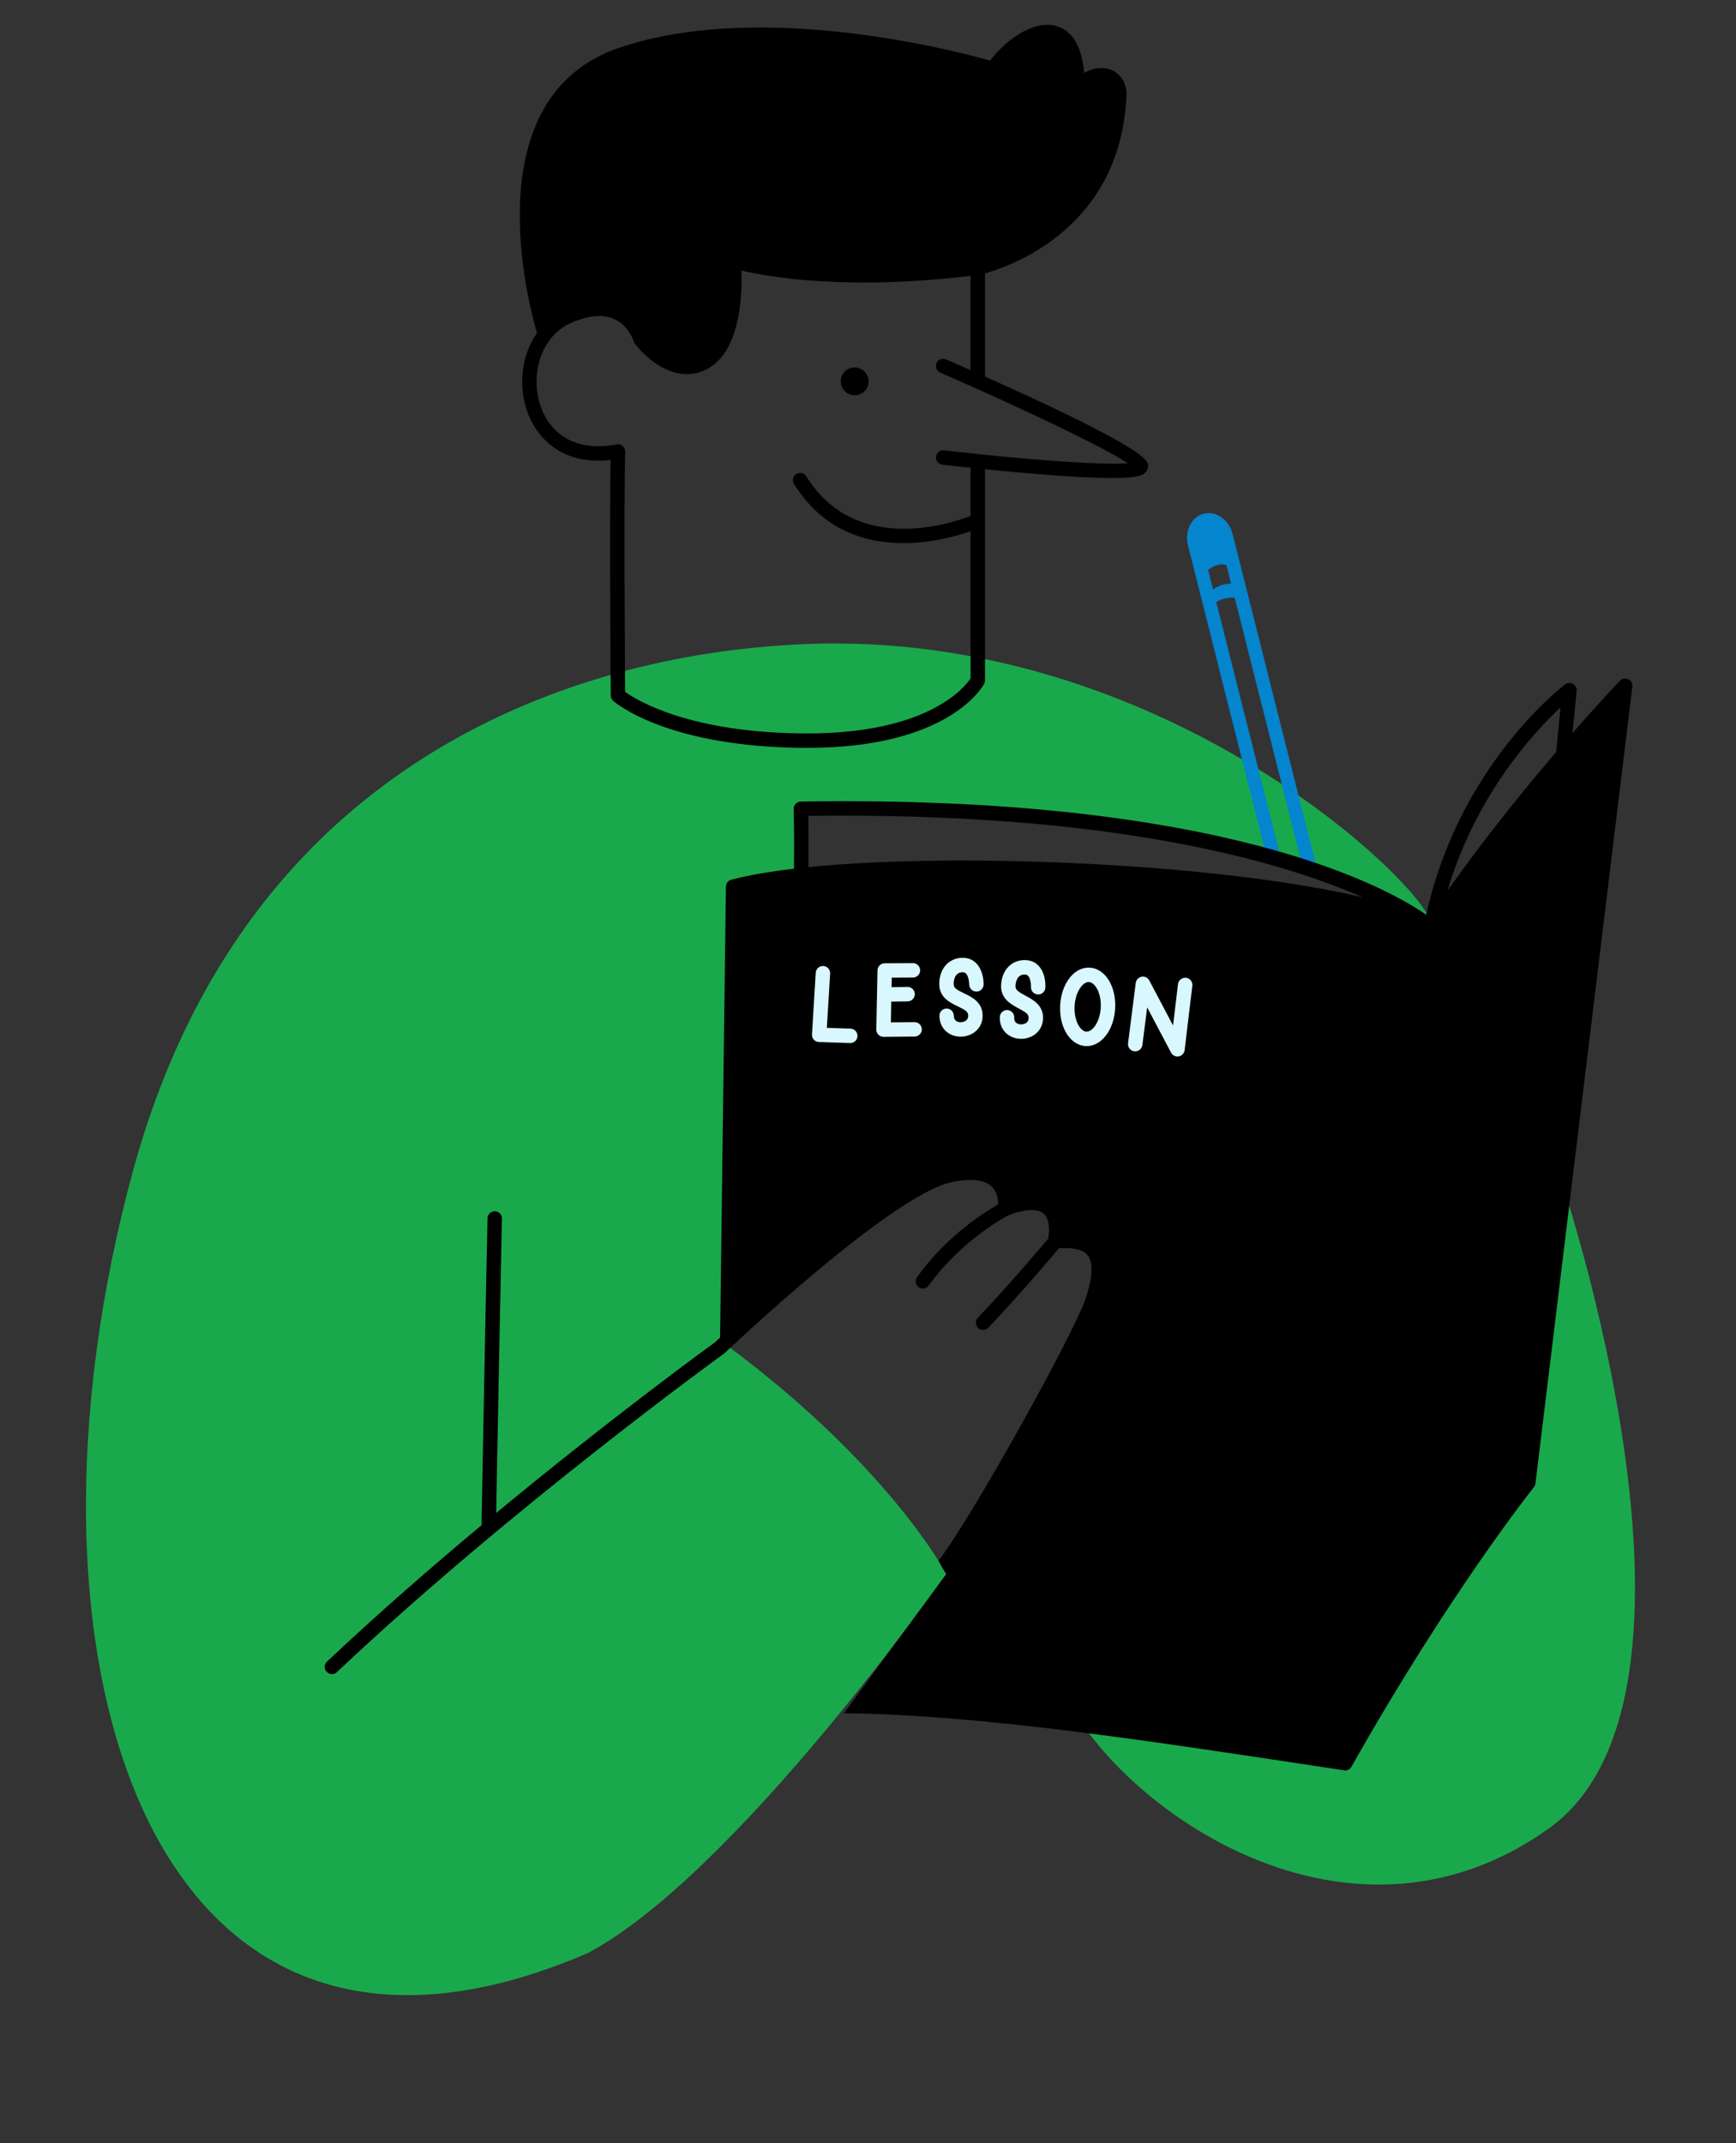 <?xml version="1.0" encoding="UTF-8" standalone="no"?><svg xmlns="http://www.w3.org/2000/svg" xmlns:xlink="http://www.w3.org/1999/xlink" fill="#000000" height="371.2" preserveAspectRatio="xMidYMid meet" version="1" viewBox="-14.9 -4.3 300.8 371.2" width="300.8" zoomAndPan="magnify"><rect x="-14.9" y="-4.3" width="300.8" height="371.2" fill="#333333" stroke="none"/><g id="change1_1"><path d="M149.068,268.336c0,0-36.545,52.083-62.11,65.649c-76.174,32.87-101.877-51.149-78.783-135.587 c22.956-83.935,97.338-89.932,113.348-90.978c63.089-4.123,110.017,41.003,111.575,48.186 c-7.817-4.508-24.687-12.189-54.445-16.686c-15.261-1.956-54.391-3.326-54.391-3.326l-0.438,12.714 c-7.285,0.511-11.692,0.982-11.692,0.982s-0.891,64.7-1.094,79.435C139.349,249.724,149.068,268.336,149.068,268.336z M168.871,287.55c7.869,19.435,48.574,50.466,84.522,24.913c32.478-23.087,2.103-112.696,2.103-112.696 S156.725,257.551,168.871,287.55z" fill="#1aa84d"/></g><g id="change2_1"><path d="M183.939,75.891c-0.845-2.365-15.889-9.49-28.166-14.969V43.045 c4.649-1.292,23.811-8.024,24.52-31.262c0.002-0.05,0-0.101-0.004-0.151c-0.21-2.307-1.69-3.886-3.862-4.121 c-1.095-0.12-2.374,0.157-3.468,0.837c-0.403-4.482-1.947-7.191-4.609-8.073 c-3.793-1.254-8.618,1.935-11.706,5.918C150.758,4.527,117.169-4.297,92.562,3.907 C67.146,12.38,76.622,48.217,78.14,53.395c-2.622,3.725-3.184,8.789-1.898,12.955 c1.587,5.144,6.253,10.03,14.653,9.017c-0.206,11.771,0.028,40.499,0.031,40.802 c0.003,0.355,0.157,0.692,0.423,0.927c0.377,0.332,9.502,8.139,33.697,8.139c24.474,0,30.347-10.65,30.584-11.104 c0.095-0.179,0.144-0.378,0.144-0.581V76.977c2.711,0.274,5.899,0.577,9.108,0.84 c6.076,0.497,10.131,0.683,12.861,0.682c5.06,0,5.568-0.638,5.949-1.117 C184.029,76.958,184.122,76.4,183.939,75.891z M154.542,74.347c-0.007-0-0.012-0.004-0.019-0.004 c-0.002,0-0.004,0.001-0.006,0.001c-1.954-0.204-3.915-0.42-5.849-0.645c-0.677-0.078-1.306,0.411-1.386,1.097 c-0.08,0.686,0.411,1.307,1.097,1.387c0.039,0.004,1.978,0.23,4.894,0.536v8.339 c-3.627,1.404-20.023,6.785-28.47-6.862c-0.363-0.586-1.134-0.767-1.721-0.405 c-0.587,0.364-0.768,1.134-0.405,1.721c5.021,8.11,12.469,10.259,18.955,10.259c4.938,0,9.314-1.245,11.641-2.056 v25.485c-0.979,1.483-7.261,9.534-28.228,9.534c-20.345,0-29.631-5.762-31.625-7.194 c-0.034-4.439-0.233-31.877,0.004-41.612c0.009-0.379-0.154-0.741-0.444-0.986 c-0.29-0.244-0.674-0.343-1.046-0.271c-6.566,1.291-11.542-1.349-13.304-7.058 c-1.562-5.063,0.089-11.701,5.559-14.045c3.007-1.289,5.513-1.48,7.45-0.566c2.45,1.156,3.24,3.778,3.247,3.799 c0.041,0.146,0.108,0.284,0.199,0.406c0.195,0.264,4.855,6.445,10.676,5.104c7.619-1.758,7.972-13.257,7.812-17.748 c4.596,1.085,18.21,3.51,39.7,0.914v16.335c-1.49-0.658-2.921-1.286-4.251-1.865 c-0.632-0.276-1.369,0.015-1.645,0.647c-0.275,0.633,0.015,1.37,0.647,1.645c1.98,0.862,3.982,1.746,5.97,2.635 c0.028,0.013,0.054,0.026,0.083,0.037c11.672,5.221,22.849,10.625,26.446,13.025 C176.56,76.27,165.684,75.512,154.542,74.347z M133.986,59.472c-1.259-0.437-2.634,0.229-3.071,1.488 c-0.437,1.259,0.229,2.634,1.488,3.071c1.259,0.437,2.634-0.229,3.071-1.488 C135.911,61.284,135.244,59.909,133.986,59.472z M175.486,211.537c-1.236-1.518-3.25-2.223-6.142-2.158 c0.133-2.576-0.537-4.436-1.999-5.542c-2.044-1.546-4.984-1.071-6.866-0.511c-0.132-1.199-0.57-2.717-1.813-3.913 c-1.897-1.826-5.002-2.295-9.23-1.39c-11.025,2.362-38.517,28.352-40.386,30.128 c-1.232,0.893-18.027,13.112-37.976,29.615c0.147-8.003,0.595-32.185,0.994-50.994 c0.015-0.69-0.533-1.262-1.223-1.276c-0.681,0.019-1.261,0.533-1.276,1.224 c-0.448,21.089-0.957,48.936-1.034,53.157c-8.77,7.319-18.033,15.385-26.781,23.634 c-0.502,0.474-0.526,1.265-0.052,1.767c0.246,0.261,0.578,0.393,0.91,0.393c0.308,0,0.616-0.113,0.857-0.341 c30.253-28.527,66.749-54.937,67.114-55.2c0.046-0.033,0.09-0.069,0.131-0.108 c0.286-0.273,28.758-27.305,39.247-29.552c3.308-0.71,5.714-0.454,6.962,0.734c1.001,0.954,1.121,2.362,1.104,3.135 c-2.053,1.141-8.712,5.203-14.036,12.566c-0.404,0.56-0.279,1.341,0.28,1.745 c0.222,0.16,0.477,0.237,0.731,0.237c0.388,0,0.769-0.18,1.014-0.518c5.742-7.94,13.339-11.918,13.729-12.119 c1.091-0.491,4.521-1.611,6.097-0.417c1.101,0.836,1.124,2.768,0.917,4.366c-1.188,1.413-7.04,8.332-12.224,13.747 c-0.477,0.498-0.46,1.29,0.039,1.768c0.242,0.231,0.554,0.347,0.864,0.347c0.329,0,0.657-0.129,0.903-0.386 c5.082-5.308,10.799-12.047,12.229-13.745c2.494-0.191,4.175,0.2,4.979,1.187 c0.992,1.217,0.906,3.596-0.26,7.273c-1.867,5.882-19.44,37.57-25.541,45.612 c0.156,0.548,0.874,1.657,1.321,2.334c6.04-7.382,24.456-40.425,26.603-47.191 C176.667,218.001,177.548,214.067,175.486,211.537z" fill="#000000"/></g><g id="change3_1"><path d="M207.241,145.152l-11.4-45.164c0.653-0.418,1.698-0.837,3.192-0.774l11.757,46.572l2.526,0.451 l-14.638-58.032c-0.622-2.482-2.862-4.066-4.996-3.532c-2.132,0.536-3.362,2.989-2.741,5.469l13.761,54.556 L207.241,145.152z M194.434,94.423c1.511-1.196,2.649-1.019,3.181-0.814l0.802,3.171 c-0.734-0.015-1.847,0.155-3.131,1.014L194.434,94.423z" fill="#0485ce"/></g><g id="change2_2"><path d="M267.233,113.333c-0.485-0.229-1.065-0.123-1.438,0.264c-0.078,0.081-3.362,3.517-8.223,9.077 l0.716-7.306c0.048-0.494-0.2-0.97-0.634-1.213c-0.434-0.242-0.969-0.206-1.364,0.094 c-0.765,0.578-18.366,14.148-24.068,39.895c-6.782-4.715-35.344-20.778-108.372-19.605 c-0.334,0.005-0.652,0.144-0.883,0.386s-0.355,0.565-0.346,0.899c0.095,3.416,0.084,7.446,0.056,10.342 c-4.262,0.501-7.951,1.138-10.868,1.915c-0.541,0.144-0.92,0.631-0.928,1.191l-1.032,79.837 c3.131-3.075,14.78-14.381,21.065-18.646c7.304-4.957,23.217-18.056,28.696-6.261 c2.98-1.322,10.286-1.956,8.339,7.043c2.487-1.044,9.621-0.146,7.313,4.957 c-2.308,5.103-2.348,8.87-6.13,15.783c-3.504,6.404-13.721,26.901-20.599,35.383 c0.686,1.22,0.535,0.969,0.535,0.969l-17.738,24.116l-0,0c23.925,0.266,52.702,4.75,86.454,9.85 c0.06,0.009,0.116,0.018,0.174,0.028c0.032,0.006,0.057,0.025,0.09,0.028c0.043,0.005,0.085,0.006,0.127,0.007 c0,0,0.001,0,0.001,0c0,0,0-0,0.001-0c0.001,0,0.001,0,0.001,0 c0.002,0,0.003-0.001,0.005-0.001c0.137-0.001,0.269-0.031,0.396-0.074c0.038-0.013,0.072-0.029,0.108-0.045 c0.095-0.043,0.183-0.097,0.265-0.163c0.026-0.021,0.053-0.037,0.077-0.059c0.091-0.085,0.172-0.181,0.236-0.294 c16.962-30.068,31.475-48.264,31.619-48.444c0.146-0.182,0.238-0.4,0.267-0.631l16.788-138.041 C268.002,114.079,267.718,113.564,267.233,113.333z M125.18,145.894c0.023-2.536,0.032-5.847-0.029-8.874 c52.732-0.709,81.944,7.89,96.065,14.106C196.467,145.284,151.489,143.252,125.18,145.894z M254.739,125.95 c-5.51,6.445-12.361,14.885-18.836,24.025c4.972-16.69,15.051-27.52,19.592-31.736L254.739,125.95z" fill="#000000"/></g><g id="change4_1"><path d="M173.91,163.302c-2.672-0.138-4.919,2.739-5.115,6.549c-0.196,3.81,1.743,6.902,4.415,7.04 c2.672,0.138,4.92-2.739,5.116-6.549C178.523,166.531,176.582,163.439,173.91,163.302z M173.339,174.393 c-1.071-0.055-2.174-1.955-2.047-4.414c0.127-2.46,1.419-4.236,2.49-4.181s2.175,1.955,2.048,4.414 S174.41,174.448,173.339,174.393z M132.473,173.871c-0.001,0-0.003-0-0.004-0l-4.101-0.136l0.57-9.389 c0.042-0.689-0.483-1.282-1.173-1.323c-0.01-0.001-0.021-0.001-0.031-0.002 c-0.675-0.025-1.251,0.494-1.292,1.174l-0.648,10.671c-0.02,0.337,0.097,0.667,0.323,0.917 c0.227,0.249,0.544,0.396,0.879,0.408c0.001,0,0.003,0,0.004,0l5.386,0.178 c0.69,0.023,1.268-0.518,1.291-1.208C133.7,174.474,133.161,173.896,132.473,173.871z M143.567,172.745 c-0.001,0-0.003,0-0.004,0l-4.102,0.034l0.074-3.594l2.845-0.04c0.689-0.01,1.241-0.577,1.232-1.267 c-0.009-0.686-0.571-1.236-1.256-1.232c-0.004,0-0.008,0-0.012,0l-2.758,0.039l0.034-1.644l3.673-0.018 c0.69-0.004,1.247-0.566,1.244-1.256c-0.004-0.69-0.566-1.247-1.256-1.244l-4.891,0.025 c-0.678,0.003-1.23,0.547-1.244,1.224l-0.209,10.244c-0.006,0.337,0.123,0.664,0.361,0.904 c0.237,0.239,0.559,0.373,0.895,0.371c0.001,0,0.003,0,0.004,0l5.388-0.045c0.69-0.006,1.245-0.57,1.24-1.261 C144.817,173.295,144.255,172.741,143.567,172.745z M151.925,164.099c1.085-0.005,1.108,2.087,1.108,2.108 c0.004,0.69,0.566,1.247,1.256,1.244c0.69-0.004,1.247-0.566,1.244-1.256c-0.011-2.296-1.135-4.608-3.621-4.596 c-2.406,0.012-4.077,1.888-4.064,4.561c0.012,2.32,1.866,3.205,3.22,3.852c1.389,0.663,1.794,0.955,1.797,1.608 c0.006,1.123-1.25,1.143-1.303,1.143c-0.339,0.002-0.651-0.099-0.857-0.277 c-0.22-0.189-0.328-0.468-0.33-0.854c-0.004-0.69-0.566-1.247-1.256-1.244 c-0.69,0.004-1.247,0.566-1.244,1.256c0.006,1.105,0.431,2.078,1.2,2.738c0.666,0.572,1.553,0.885,2.499,0.88 c1.846-0.009,3.802-1.294,3.79-3.655c-0.012-2.32-1.866-3.205-3.22-3.852c-1.389-0.663-1.794-0.955-1.797-1.608 C150.345,165.534,150.492,164.106,151.925,164.099z M162.724,164.496c1.084,0.043,1.014,2.135,1.013,2.156 c-0.028,0.69,0.509,1.271,1.199,1.299c0.69,0.028,1.271-0.509,1.299-1.199c0.091-2.295-0.928-4.654-3.411-4.753 c-2.404-0.096-4.158,1.703-4.264,4.375c-0.092,2.318,1.72,3.285,3.044,3.992c1.358,0.725,1.749,1.034,1.723,1.687 c-0.045,1.123-1.3,1.085-1.353,1.083c-0.339-0.013-0.646-0.128-0.844-0.315c-0.211-0.199-0.306-0.482-0.291-0.868 c0.027-0.69-0.509-1.271-1.199-1.299c-0.69-0.027-1.271,0.509-1.299,1.199 c-0.044,1.104,0.338,2.095,1.077,2.789c0.64,0.602,1.512,0.953,2.457,0.991c1.844,0.073,3.856-1.122,3.95-3.482 c0.092-2.318-1.72-3.285-3.044-3.992c-1.358-0.725-1.749-1.034-1.723-1.687 C161.082,165.859,161.293,164.439,162.724,164.496z M190.605,165.055c-0.658-0.067-1.308,0.408-1.39,1.092 l-0.86,7.174l-4.117-7.793c-0.255-0.482-0.79-0.743-1.329-0.646c-0.536,0.097-0.948,0.531-1.017,1.072 l-1.33,10.445c-0.087,0.685,0.398,1.31,1.082,1.398c0.673,0.095,1.31-0.397,1.399-1.082l0.83-6.525 l4.141,7.837c0.199,0.376,0.57,0.618,0.978,0.66c0.117,0.012,0.236,0.007,0.355-0.014 c0.537-0.1,0.948-0.538,1.014-1.08l1.337-11.147C191.779,165.76,191.29,165.138,190.605,165.055z" fill="#d8f7ff"/></g></svg>